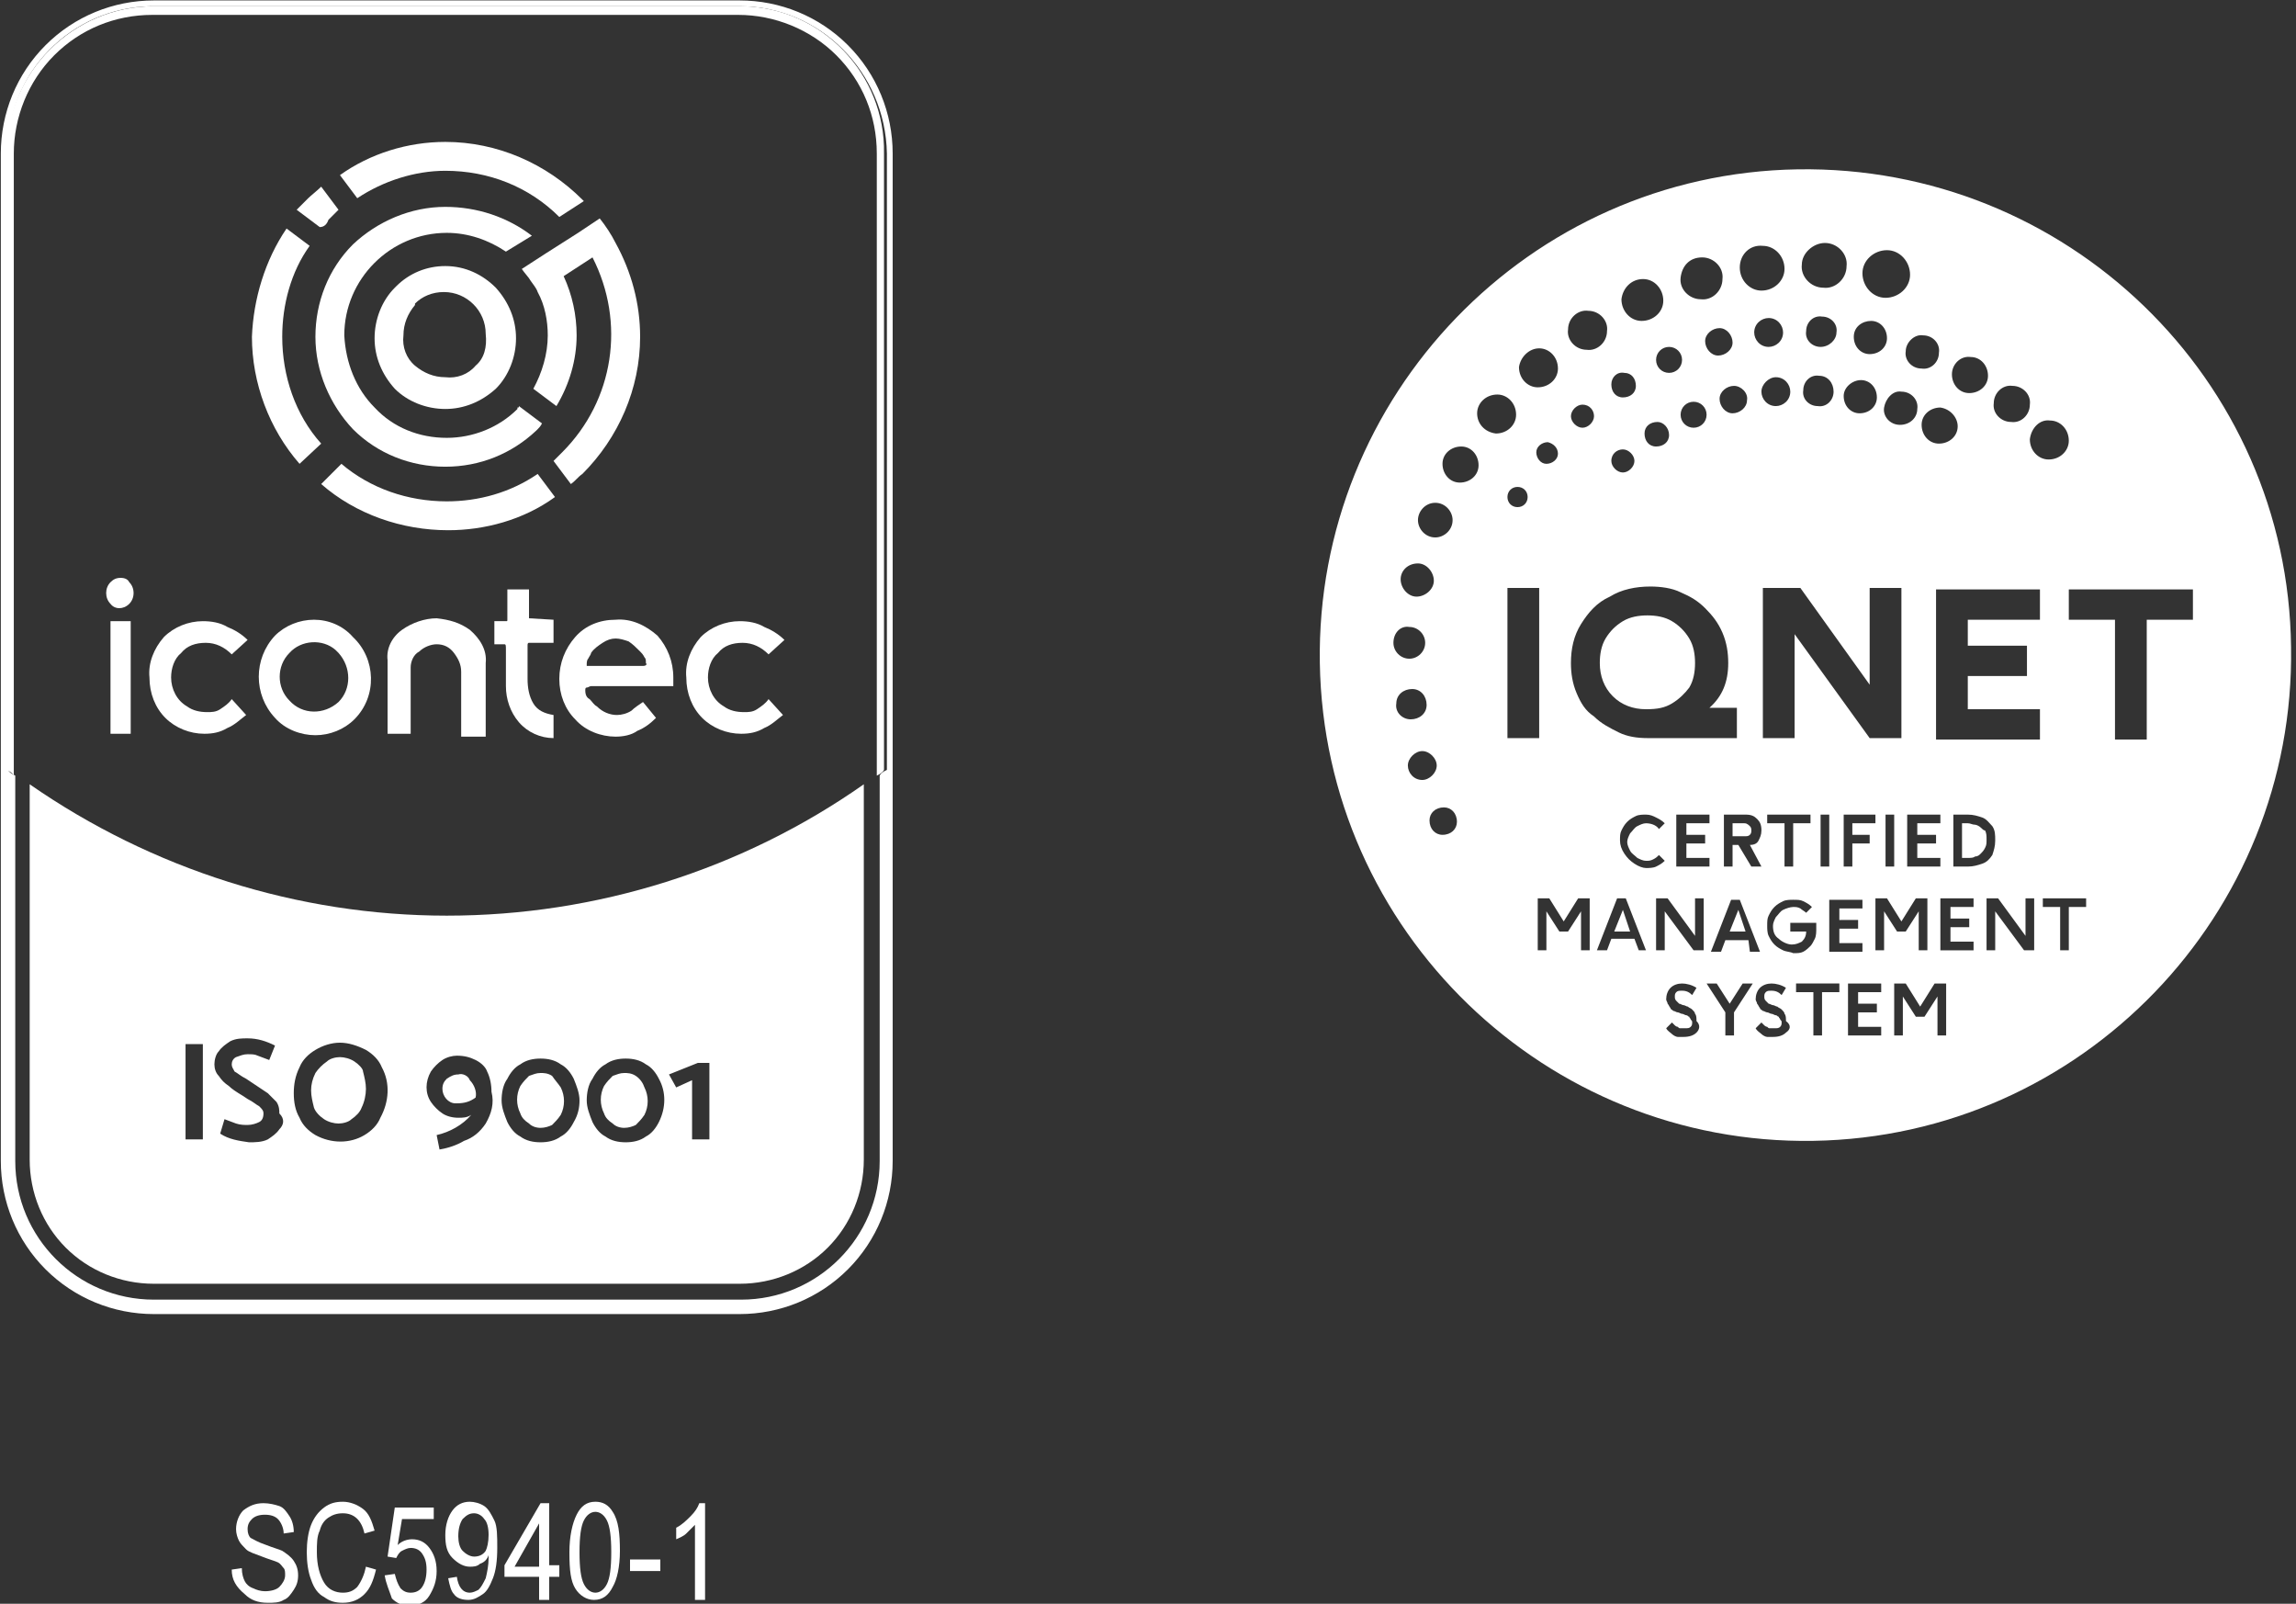 <?xml version="1.0" encoding="utf-8"?>
<!-- Generator: Adobe Illustrator 28.1.0, SVG Export Plug-In . SVG Version: 6.00 Build 0)  -->
<svg version="1.1" id="Layer_1" xmlns="http://www.w3.org/2000/svg" xmlns:xlink="http://www.w3.org/1999/xlink" x="0px" y="0px"
	 viewBox="0 0 159.1 111.1" style="enable-background:new 0 0 159.1 111.1;" xml:space="preserve">
<rect x="0" y="0" width="159.1" height="111.1" fill="#333333" stroke="none"/>
<style type="text/css">
	.st0{fill:#FFFFFF;}
	.st1{fill:none;}
</style>
<g id="Group_912" transform="translate(-860.243 -2587.869)">
	<g id="Group_911">
		<g id="Group_910">
			<path id="Path_1669" class="st0" d="M911.5,2587.9h-40.6c-2.8,0-5.5,1.1-7.5,3.1c-2,2-3.1,4.7-3.1,7.5v69.8
				c0,2.8,1.1,5.5,3.1,7.5c2,2,4.7,3.1,7.5,3.1h40.6c2.8,0,5.5-1.1,7.5-3.1c2-2,3.1-4.7,3.1-7.5v-69.8c0-2.8-1.1-5.5-3.1-7.5
				C917,2589,914.3,2587.9,911.5,2587.9z M921.7,2641.2c-0.2,0.1-0.4,0.2-0.5,0.4v26.7c0,5.3-4.3,9.6-9.6,9.6h-40.7
				c-5.3,0-9.6-4.3-9.6-9.6v-26.7c-0.2-0.1-0.4-0.2-0.5-0.4v-42.7c-0.1-5.6,4.4-10.1,9.9-10.2c0.1,0,0.1,0,0.2,0h40.6
				c5.6,0,10.1,4.6,10.2,10.2L921.7,2641.2z"/>
			<path id="Path_1670" class="st0" d="M911.5,2588.3h-40.6c-5.6,0-10.2,4.6-10.2,10.2v42.7c0.2,0.1,0.4,0.2,0.5,0.4v-43.1
				c0-2.5,1-5,2.8-6.8c1.8-1.8,4.2-2.8,6.8-2.8h40.6c2.5,0,5,1,6.8,2.8c1.8,1.8,2.8,4.2,2.8,6.8v43.1c0.2-0.1,0.4-0.2,0.5-0.4v-42.7
				c0.1-5.5-4.3-10.1-9.8-10.2C911.6,2588.3,911.6,2588.3,911.5,2588.3z"/>
			<path id="Path_1671" class="st0" d="M891.1,2606.3c-1.3,0-2.5,0.5-3.4,1.4l-0.1,0.1c-0.9,0.9-1.4,2.2-1.4,3.5
				c0,1.3,0.5,2.5,1.4,3.5c0.9,0.9,2.2,1.4,3.5,1.4c1.3,0,2.5-0.5,3.5-1.4c0.9-0.9,1.4-2.2,1.4-3.5c0-1.3-0.5-2.5-1.4-3.5
				C893.7,2606.9,892.5,2606.3,891.1,2606.3z M893.2,2613.2c-0.5,0.6-1.3,0.9-2.1,0.8c-0.8,0-1.5-0.3-2.1-0.8
				c-0.6-0.5-0.9-1.3-0.8-2.1c0-0.8,0.3-1.5,0.8-2.1v-0.1c0.5-0.5,1.2-0.8,2-0.8c1.6,0,2.9,1.3,2.9,2.9c0,0,0,0,0,0
				C894,2611.9,893.8,2612.7,893.2,2613.2z"/>
			<path id="Path_1672" class="st0" d="M898.7,2622.3l-1.2-1.6c-1.9,1.3-4.1,1.9-6.3,1.9c-2.7,0-5.3-0.9-7.3-2.6l-1.4,1.4
				c2.4,2.1,5.6,3.2,8.8,3.2C893.8,2624.6,896.5,2623.9,898.7,2622.3z"/>
			<path id="Path_1673" class="st0" d="M891.1,2599.7c3,0,5.8,1.1,7.9,3.2l1.7-1.1l-0.1-0.1c-2.5-2.5-5.9-4-9.5-4
				c-2.6,0-5.2,0.8-7.3,2.3l1.2,1.6C886.8,2600.4,889,2599.7,891.1,2599.7z"/>
			<path id="Path_1674" class="st0" d="M898.1,2605.4l-1.7,1.1c0.2,0.3,0.5,0.6,0.6,0.8c0.2,0.3,0.4,0.5,0.5,0.8
				c0.5,0.9,0.7,2,0.7,3c0,1.3-0.4,2.6-1,3.7l1.6,1.2c0.9-1.5,1.4-3.2,1.4-4.9c0-1.4-0.3-2.8-0.9-4.1l2-1.3
				c2.3,4.5,1.5,9.9-2.1,13.5l-0.6,0.6l1.2,1.6c0.3-0.2,0.5-0.5,0.8-0.7c2.5-2.5,4-5.9,4-9.5c0-2.3-0.6-4.5-1.7-6.5
				c-0.3-0.6-0.7-1.2-1.1-1.7l-1.5,1L898.1,2605.4z"/>
			<path id="Path_1675" class="st0" d="M891.1,2602.2c-2.4,0-4.7,1-6.4,2.6c-1.7,1.7-2.6,4-2.6,6.4c0,2.4,1,4.7,2.6,6.4
				c1.7,1.7,4,2.6,6.4,2.6c2.4,0,4.6-0.9,6.3-2.5l0.1-0.1c0.1-0.1,0.2-0.2,0.3-0.4l-1.6-1.2c0,0.1,0,0.1-0.1,0.1c0,0,0,0,0,0v0.1
				c-1.3,1.3-3.1,2-4.9,2c-1.9,0-3.7-0.7-5-2.1c-1.3-1.3-2-3.1-2.1-5c0-3.9,3.2-7.1,7.1-7.1c1.5,0,2.9,0.5,4.1,1.3l1.8-1.1
				C895.4,2602.9,893.3,2602.2,891.1,2602.2z"/>
			<path id="Path_1676" class="st0" d="M882.5,2618.6c-1.8-2-2.7-4.7-2.7-7.4c0-2.2,0.6-4.5,1.9-6.3l-1.6-1.2
				c-1.5,2.2-2.3,4.9-2.4,7.5c0,3.2,1.2,6.4,3.3,8.8L882.5,2618.6z"/>
			<path id="Path_1677" class="st0" d="M883,2603.1l0.7-0.7l-1.2-1.6c-0.3,0.3-0.7,0.6-0.9,0.8l-0.8,0.8l1.6,1.2
				C882.7,2603.6,882.9,2603.4,883,2603.1z"/>
			<path id="Path_1678" class="st0" d="M896.9,2630.7v-2h-1.5v2.1c0,0.1,0,0.1-0.1,0.1h-0.8v1.6h0.7c0.1,0,0.1,0.1,0.1,0.4v2.5
				c0,0.9,0.3,1.8,0.9,2.5c0.6,0.7,1.5,1.1,2.4,1.1v-1.6c-0.6-0.1-1.1-0.3-1.4-0.8c-0.3-0.5-0.4-1.1-0.4-1.7v-2.3
				c0-0.1,0-0.2,0.1-0.2h1.7v-1.6L896.9,2630.7C897,2630.9,897,2630.8,896.9,2630.7z"/>
			<path id="Path_1679" class="st0" d="M911.7,2632.4c0.7,0,1.3,0.3,1.8,0.8l1.1-1c-0.4-0.4-0.9-0.7-1.4-0.9
				c-0.5-0.3-1.1-0.4-1.7-0.4c-1,0-2,0.4-2.7,1.1c-0.7,0.8-1.1,1.8-1,2.8c0,1.1,0.4,2.1,1.1,2.8c0.7,0.7,1.7,1.1,2.7,1.1
				c0.6,0,1.1-0.1,1.6-0.4c0.5-0.2,0.9-0.6,1.3-0.9l-1-1.1c-0.2,0.3-0.5,0.5-0.8,0.7c-0.3,0.2-0.6,0.2-0.9,0.2c-0.5,0-1-0.1-1.4-0.4
				c-0.7-0.4-1.1-1.2-1.1-2c0-0.6,0.2-1.3,0.7-1.7C910.4,2632.6,911,2632.4,911.7,2632.4z"/>
			<path id="Path_1680" class="st0" d="M892.8,2631.5c-0.7-0.5-1.4-0.7-2.3-0.8c-0.8,0-1.7,0.3-2.4,0.8c-0.7,0.5-1.1,1.3-1,2.1v5.1
				h1.6v-4.6c0-0.4,0.2-0.9,0.6-1.1c0.3-0.3,0.8-0.5,1.2-0.5c0.5,0,0.9,0.2,1.2,0.6c0.3,0.4,0.5,0.8,0.5,1.3v4.5h1.7v-5.1
				C894,2632.9,893.5,2632.1,892.8,2631.5z"/>
			<path id="Path_1681" class="st0" d="M902.9,2630.8c-1.1,0-2.1,0.4-2.8,1.2c-0.7,0.8-1.1,1.8-1.1,2.9c0,1.1,0.4,2.1,1.1,2.8
				c0.7,0.8,1.8,1.2,2.8,1.2c0.5,0,1.1-0.1,1.5-0.4c0.5-0.2,0.9-0.5,1.3-0.9l-0.9-1.1c-0.3,0.2-0.6,0.4-0.8,0.6
				c-0.3,0.2-0.7,0.3-1,0.3c-0.5,0-1-0.2-1.4-0.6c-0.2-0.1-0.3-0.3-0.5-0.5c-0.2-0.1-0.3-0.3-0.3-0.6c0-0.1,0-0.2,0.1-0.2
				s0.2-0.1,0.3-0.1h5.7v-0.6c0-1.1-0.4-2.1-1.1-2.9C905,2631.2,904,2630.7,902.9,2630.8z M904.8,2634h-3.9v-0.1
				c0-0.1,0-0.3,0.1-0.4c0.1-0.2,0.2-0.3,0.2-0.4c0.2-0.3,0.5-0.5,0.8-0.7c0.3-0.2,0.6-0.3,0.9-0.3c0.3,0,0.6,0.1,0.9,0.2
				c0.3,0.2,0.5,0.4,0.8,0.7c0.1,0.1,0.2,0.2,0.3,0.4c0.1,0.1,0.1,0.2,0.1,0.4C905.1,2633.9,905,2634,904.8,2634L904.8,2634z"/>
			<path id="Path_1682" class="st0" d="M882,2630.8c-1,0-2,0.4-2.7,1.1c-1.5,1.6-1.5,4.1,0,5.7c0.7,0.8,1.8,1.2,2.8,1.2
				c1,0,2-0.4,2.7-1.1c1.6-1.6,1.5-4.2-0.1-5.7C884,2631.2,883,2630.8,882,2630.8z M883.7,2636.5c-1,0.9-2.5,0.9-3.4-0.1
				c-0.9-0.9-0.9-2.4,0-3.3c0.8-0.9,2.3-1,3.2-0.2c0.1,0.1,0.1,0.1,0.2,0.2C884.6,2634.1,884.6,2635.6,883.7,2636.5z"/>
			<rect id="Rectangle_325" x="867.9" y="2630.9" class="st0" width="1.4" height="7.8"/>
			<path id="Path_1683" class="st0" d="M868.6,2627.9c-0.3,0-0.5,0.1-0.7,0.3c-0.4,0.4-0.4,1.1,0,1.5c0.3,0.4,0.9,0.4,1.3,0
				c0,0,0,0,0,0c0.4-0.4,0.4-1.1,0-1.5C869.1,2628,868.9,2627.9,868.6,2627.9z"/>
			<path id="Path_1684" class="st0" d="M874.5,2632.4c0.7,0,1.3,0.3,1.8,0.8l1.1-1c-0.4-0.4-0.9-0.7-1.4-0.9
				c-0.5-0.3-1.1-0.4-1.7-0.4c-1,0-2,0.4-2.7,1.1c-0.7,0.8-1.1,1.8-1,2.8c0,1.1,0.4,2.1,1.1,2.8c0.7,0.7,1.7,1.1,2.7,1.1
				c0.6,0,1.1-0.1,1.6-0.4c0.5-0.2,0.9-0.6,1.3-0.9l-1-1.1c-0.2,0.3-0.5,0.5-0.8,0.7c-0.3,0.2-0.6,0.2-0.9,0.2c-0.5,0-1-0.1-1.4-0.4
				c-0.7-0.4-1.1-1.2-1.1-2c0-0.6,0.2-1.3,0.7-1.7C873.2,2632.6,873.8,2632.4,874.5,2632.4z"/>
			<path id="Path_1685" class="st0" d="M898.5,2662.4c-0.3-0.2-0.6-0.2-0.8-0.2c-0.3,0-0.5,0.1-0.8,0.2c-0.2,0.2-0.4,0.4-0.6,0.7
				c-0.3,0.6-0.3,1.3,0,1.9c0.1,0.3,0.3,0.5,0.6,0.7c0.2,0.2,0.5,0.3,0.8,0.3c0.3,0,0.6-0.1,0.8-0.2c0.2-0.2,0.4-0.4,0.6-0.7
				c0.3-0.6,0.3-1.3,0-1.9C898.9,2662.9,898.7,2662.7,898.5,2662.4z"/>
			<path id="Path_1686" class="st0" d="M892,2662.3c-0.3,0-0.5,0.1-0.8,0.3c-0.2,0.2-0.3,0.4-0.3,0.7c0,0.5,0.4,1,0.9,1
				c0,0,0.1,0,0.1,0c0.5,0,0.9-0.1,1.3-0.4c0.1-0.4-0.1-0.9-0.4-1.2C892.7,2662.4,892.3,2662.2,892,2662.3z"/>
			<path id="Path_1687" class="st0" d="M884.8,2661.4c-0.3-0.2-0.7-0.3-1-0.3c-0.3,0-0.7,0.1-0.9,0.3c-0.3,0.2-0.6,0.5-0.8,0.8
				c-0.2,0.4-0.3,0.8-0.3,1.2c0,0.4,0.1,0.8,0.2,1.2c0.1,0.3,0.4,0.6,0.7,0.8c0.3,0.2,0.7,0.3,1,0.3c0.3,0,0.7-0.1,0.9-0.3
				c0.3-0.2,0.6-0.5,0.7-0.8c0.2-0.4,0.3-0.9,0.3-1.3c0-0.4-0.1-0.8-0.2-1.2C885.4,2661.9,885.1,2661.6,884.8,2661.4z"/>
			<path id="Path_1688" class="st0" d="M891.2,2651.3c-10.3,0-20.4-3.2-28.9-9.1v26c0,2.3,0.9,4.5,2.5,6.1c1.6,1.6,3.8,2.5,6.1,2.5
				h40.6c2.3,0,4.5-0.9,6.1-2.5c1.6-1.6,2.5-3.8,2.5-6.1v-26C911.7,2648.1,901.6,2651.3,891.2,2651.3z M874.3,2666.8h-1.2v-6.6h1.2
				V2666.8z M879.6,2666.1c-0.2,0.3-0.5,0.5-0.8,0.7c-0.4,0.2-0.9,0.2-1.3,0.2c-0.7-0.1-1.4-0.2-2-0.6l0.3-1
				c0.3,0.1,0.5,0.2,0.8,0.3c0.3,0.1,0.6,0.1,0.8,0.1c0.3,0,0.6-0.1,0.8-0.2c0.2-0.1,0.3-0.3,0.3-0.6c0-0.2-0.1-0.3-0.3-0.5
				c-0.2-0.1-0.4-0.3-0.8-0.5l-0.3-0.2c-0.5-0.3-0.8-0.5-1-0.7c-0.3-0.2-0.5-0.4-0.7-0.7c-0.2-0.2-0.3-0.5-0.3-0.8
				c0-0.3,0.1-0.7,0.3-0.9c0.2-0.3,0.5-0.5,0.8-0.7c0.4-0.2,0.8-0.2,1.2-0.2c0.7,0,1.3,0.2,1.9,0.5l-0.4,1c-0.3-0.1-0.5-0.2-0.8-0.3
				c-0.2-0.1-0.4-0.1-0.7-0.1c-0.3,0-0.5,0.1-0.8,0.2c-0.2,0.1-0.3,0.3-0.3,0.5c0,0.2,0.1,0.3,0.2,0.5c0.2,0.1,0.4,0.3,0.8,0.5
				l0.3,0.2l0.3,0.2c0.3,0.2,0.6,0.4,0.9,0.6l0.6,0.6c0.2,0.3,0.2,0.6,0.2,0.8C880,2665.4,879.9,2665.8,879.6,2666.1L879.6,2666.1z
				 M886.6,2665.3c-0.2,0.5-0.6,0.9-1.1,1.2c-1,0.6-2.3,0.6-3.4,0c-0.5-0.3-0.9-0.7-1.1-1.2c-0.3-0.5-0.4-1.1-0.4-1.7
				c0-0.6,0.1-1.2,0.4-1.8c0.2-0.5,0.6-0.9,1.1-1.2c0.5-0.3,1.1-0.5,1.7-0.5c0.6,0,1.2,0.2,1.8,0.5c0.5,0.3,0.9,0.7,1.1,1.2
				C887.3,2662.9,887.2,2664.2,886.6,2665.3L886.6,2665.3z M893.9,2665.7c-0.4,0.6-0.9,1-1.5,1.2c-0.5,0.3-1.1,0.5-1.7,0.6l-0.2-1
				c0.9-0.2,1.8-0.7,2.4-1.4c-0.3,0.2-0.6,0.2-0.9,0.2c-0.4,0-0.8-0.1-1.1-0.3c-0.3-0.2-0.6-0.5-0.8-0.8c-0.4-0.6-0.4-1.4,0-2.1
				c0.2-0.3,0.5-0.6,0.8-0.8c0.3-0.2,0.7-0.3,1-0.3c0.5,0,0.9,0.1,1.3,0.3c0.4,0.2,0.7,0.5,0.8,0.8c0.2,0.4,0.3,0.9,0.3,1.4
				C894.5,2664.3,894.3,2665,893.9,2665.7z M900,2665.6c-0.2,0.4-0.5,0.8-0.9,1c-0.4,0.3-0.9,0.4-1.4,0.4c-0.5,0-1-0.1-1.4-0.4
				c-0.4-0.2-0.7-0.6-0.9-1c-0.2-0.5-0.4-1-0.4-1.5c0-0.5,0.1-1.1,0.4-1.5c0.2-0.4,0.5-0.8,0.9-1c0.4-0.3,0.9-0.4,1.4-0.4
				c0.5,0,1,0.1,1.4,0.4c0.4,0.2,0.7,0.6,0.9,1c0.2,0.5,0.4,1,0.4,1.5C900.4,2664.6,900.3,2665.1,900,2665.6L900,2665.6z
				 M905.9,2665.6c-0.2,0.4-0.5,0.8-0.9,1c-0.4,0.3-0.9,0.4-1.4,0.4c-0.5,0-1-0.1-1.4-0.4c-0.4-0.2-0.7-0.6-0.9-1
				c-0.2-0.5-0.4-1-0.4-1.5c0-0.5,0.1-1.1,0.4-1.5c0.2-0.4,0.5-0.8,0.9-1c0.4-0.3,0.9-0.4,1.4-0.4c0.5,0,1,0.1,1.4,0.4
				c0.4,0.2,0.7,0.6,0.9,1C906.4,2663.5,906.4,2664.6,905.9,2665.6z M909.4,2666.8h-1.2v-4.1l-1.1,0.5l-0.5-0.9l2-0.8h0.8
				L909.4,2666.8z"/>
			<path id="Path_1689" class="st0" d="M904.3,2662.4c-0.3-0.2-0.6-0.2-0.8-0.2c-0.3,0-0.5,0.1-0.8,0.2c-0.2,0.2-0.4,0.4-0.6,0.7
				c-0.3,0.6-0.3,1.3,0,1.9c0.1,0.3,0.3,0.5,0.6,0.7c0.2,0.2,0.5,0.3,0.8,0.3c0.3,0,0.6-0.1,0.8-0.2c0.2-0.2,0.4-0.4,0.6-0.7
				c0.3-0.6,0.3-1.3,0-1.9C904.8,2662.9,904.6,2662.6,904.3,2662.4z"/>
			<g>
				<path class="st0" d="M876.3,2696.6l0.7-0.1c0,0.4,0.1,0.7,0.2,0.9c0.1,0.2,0.3,0.4,0.6,0.5c0.2,0.1,0.5,0.2,0.8,0.2
					c0.4,0,0.8-0.1,1-0.3s0.4-0.5,0.4-0.8c0-0.2,0-0.4-0.1-0.5s-0.2-0.3-0.4-0.4c-0.2-0.1-0.6-0.2-1.1-0.4c-0.5-0.2-0.9-0.3-1.1-0.5
					s-0.4-0.4-0.5-0.6c-0.1-0.2-0.2-0.5-0.2-0.8c0-0.5,0.2-1,0.5-1.3c0.4-0.3,0.8-0.5,1.4-0.5c0.4,0,0.8,0.1,1.1,0.2
					s0.5,0.4,0.7,0.7s0.3,0.7,0.3,1.1l-0.7,0.1c0-0.4-0.2-0.8-0.4-1c-0.2-0.2-0.5-0.3-0.9-0.3c-0.4,0-0.7,0.1-0.9,0.3
					c-0.2,0.2-0.3,0.4-0.3,0.7c0,0.3,0.1,0.5,0.2,0.6c0.2,0.1,0.5,0.3,1.1,0.5c0.5,0.2,0.9,0.3,1.1,0.4c0.3,0.2,0.6,0.4,0.8,0.7
					s0.3,0.6,0.3,1c0,0.4-0.1,0.7-0.3,1c-0.2,0.3-0.4,0.6-0.7,0.7c-0.3,0.2-0.7,0.2-1.1,0.2c-0.7,0-1.2-0.2-1.6-0.6
					C876.6,2697.8,876.3,2697.3,876.3,2696.6z"/>
				<path class="st0" d="M885.6,2696.4l0.7,0.2c-0.2,0.8-0.4,1.3-0.8,1.7c-0.4,0.4-0.9,0.6-1.5,0.6c-0.5,0-0.9-0.1-1.3-0.4
					c-0.4-0.2-0.7-0.6-0.9-1.2c-0.2-0.5-0.3-1.2-0.3-1.9c0-0.7,0.1-1.4,0.3-1.9c0.2-0.5,0.5-0.9,0.9-1.2c0.4-0.3,0.8-0.4,1.3-0.4
					c0.5,0,1,0.2,1.4,0.5c0.4,0.3,0.6,0.8,0.8,1.5l-0.7,0.2c-0.2-0.9-0.7-1.4-1.5-1.4c-0.4,0-0.7,0.1-1,0.3
					c-0.3,0.2-0.5,0.5-0.6,0.9c-0.2,0.4-0.2,0.9-0.2,1.5c0,0.9,0.2,1.6,0.5,2.1s0.8,0.7,1.3,0.7c0.4,0,0.7-0.1,1-0.4
					C885.3,2697.4,885.5,2696.9,885.6,2696.4z"/>
				<path class="st0" d="M886.9,2697l0.7-0.1c0.1,0.4,0.2,0.7,0.4,1c0.2,0.2,0.4,0.3,0.7,0.3c0.3,0,0.6-0.1,0.8-0.4
					c0.2-0.3,0.3-0.7,0.3-1.2c0-0.5-0.1-0.8-0.3-1.1c-0.2-0.3-0.5-0.4-0.8-0.4c-0.2,0-0.4,0.1-0.6,0.2s-0.3,0.3-0.4,0.5l-0.6-0.1
					l0.5-3.4h2.7v0.8h-2.2l-0.3,1.8c0.3-0.3,0.7-0.4,1-0.4c0.5,0,0.9,0.2,1.2,0.6c0.3,0.4,0.5,0.9,0.5,1.6c0,0.7-0.2,1.2-0.5,1.7
					c-0.3,0.5-0.8,0.7-1.4,0.7c-0.5,0-0.9-0.2-1.2-0.5C887.2,2698,887,2697.6,886.9,2697z"/>
				<path class="st0" d="M891.3,2697.2l0.6-0.1c0.1,0.7,0.4,1.1,0.9,1.1c0.2,0,0.4-0.1,0.6-0.2c0.2-0.2,0.3-0.4,0.5-0.8
					c0.1-0.4,0.2-0.9,0.2-1.4v-0.2c-0.1,0.3-0.3,0.5-0.6,0.6c-0.2,0.2-0.5,0.2-0.7,0.2c-0.4,0-0.8-0.2-1.2-0.6s-0.5-0.9-0.5-1.6
					c0-0.7,0.2-1.3,0.5-1.7c0.3-0.4,0.7-0.6,1.2-0.6c0.3,0,0.7,0.1,1,0.3c0.3,0.2,0.5,0.6,0.7,1s0.2,1.1,0.2,1.9
					c0,0.9-0.1,1.6-0.3,2.1c-0.2,0.5-0.4,0.9-0.7,1.1s-0.6,0.4-1,0.4c-0.4,0-0.8-0.1-1-0.4C891.5,2698.1,891.4,2697.7,891.3,2697.2z
					 M894.1,2694.2c0-0.5-0.1-0.9-0.3-1.1c-0.2-0.3-0.5-0.4-0.7-0.4c-0.3,0-0.5,0.1-0.8,0.4c-0.2,0.3-0.3,0.7-0.3,1.2
					c0,0.4,0.1,0.8,0.3,1s0.5,0.4,0.8,0.4c0.3,0,0.6-0.1,0.8-0.4C894,2695.1,894.1,2694.7,894.1,2694.2z"/>
				<path class="st0" d="M897.6,2698.7v-1.6h-2.4v-0.8l2.5-4.3h0.6v4.3h0.7v0.8h-0.7v1.6H897.6z M897.6,2696.4v-3l-1.7,3H897.6z"/>
				<path class="st0" d="M899.7,2695.4c0-1.1,0.2-2,0.5-2.6c0.3-0.6,0.7-0.9,1.3-0.9c0.5,0,0.9,0.2,1.2,0.7c0.4,0.6,0.5,1.5,0.5,2.7
					c0,1.1-0.2,2-0.5,2.5c-0.3,0.6-0.7,0.9-1.3,0.9c-0.5,0-1-0.3-1.3-0.8S899.7,2696.7,899.7,2695.4z M900.4,2695.4
					c0,1.1,0.1,1.8,0.3,2.2c0.2,0.4,0.5,0.6,0.8,0.6c0.3,0,0.6-0.2,0.8-0.6s0.3-1.1,0.3-2.2c0-1.1-0.1-1.8-0.3-2.2
					c-0.2-0.4-0.5-0.6-0.8-0.6c-0.3,0-0.6,0.2-0.8,0.6C900.5,2693.6,900.4,2694.3,900.4,2695.4z"/>
				<path class="st0" d="M903.9,2696.7v-0.8h2.1v0.8H903.9z"/>
				<path class="st0" d="M909.1,2698.7h-0.7v-5.2c-0.2,0.2-0.4,0.4-0.6,0.6s-0.5,0.3-0.7,0.4v-0.8c0.4-0.2,0.7-0.5,1-0.8
					s0.5-0.6,0.6-0.9h0.4V2698.7z"/>
			</g>
		</g>
		<g>
			<rect x="951.7" y="2599.6" class="st1" width="67.3" height="67.3"/>
			<path class="st0" d="M976.1,2636.6c0.5-0.3,0.9-0.7,1.2-1.1c0.3-0.5,0.4-1.1,0.4-1.7c0-0.6-0.1-1.2-0.4-1.7
				c-0.3-0.5-0.7-0.9-1.2-1.2c-0.5-0.3-1.1-0.4-1.7-0.4c-0.6,0-1.2,0.1-1.7,0.4c-0.5,0.3-0.9,0.7-1.2,1.2c-0.3,0.5-0.4,1.1-0.4,1.7
				c0,0.9,0.3,1.7,0.9,2.3c0.6,0.6,1.4,0.9,2.3,0.9C975.1,2637,975.6,2636.9,976.1,2636.6z"/>
			<polygon class="st0" points="980.1,2652.4 981.2,2652.4 980.7,2650.9 			"/>
			<path class="st0" d="M997.5,2645.2c-0.1-0.1-0.3-0.2-0.4-0.2c-0.2,0-0.3-0.1-0.5-0.1h-0.4v2.4h0.4c0.2,0,0.4,0,0.5-0.1
				c0.2,0,0.3-0.1,0.4-0.2c0.1-0.1,0.2-0.2,0.3-0.4c0.1-0.2,0.1-0.3,0.1-0.6c0-0.2,0-0.4-0.1-0.6
				C997.7,2645.4,997.6,2645.3,997.5,2645.2z"/>
			<polygon class="st0" points="972.1,2652.4 973.2,2652.4 972.7,2650.9 			"/>
			<path class="st0" d="M981.1,2644.9h-0.8v0.9h0.8c0.2,0,0.3,0,0.4-0.1c0.1-0.1,0.1-0.2,0.1-0.3c0-0.1,0-0.2-0.1-0.3
				C981.3,2644.9,981.2,2644.9,981.1,2644.9z"/>
			<path class="st0" d="M984.8,2599.6c-18.6,0.3-33.4,15.7-33.1,34.2c0.3,18.6,15.7,33.4,34.2,33.1c18.6-0.3,33.4-15.7,33.1-34.2
				C1018.8,2614.1,1003.4,2599.3,984.8,2599.6z M1002.3,2617c0.7,0,1.3,0.6,1.3,1.4c0,0.7-0.6,1.3-1.4,1.3c-0.7,0-1.3-0.6-1.3-1.4
				C1001,2617.5,1001.6,2616.9,1002.3,2617z M999.7,2614.6c0.7,0,1.3,0.6,1.2,1.3c0,0.7-0.6,1.3-1.3,1.2c-0.7,0-1.3-0.6-1.2-1.3
				C998.4,2615.1,999,2614.5,999.7,2614.6z M996.8,2612.6c0.7,0,1.2,0.6,1.2,1.3c0,0.7-0.6,1.2-1.3,1.2c-0.7,0-1.2-0.6-1.2-1.3
				C995.5,2613.1,996.1,2612.5,996.8,2612.6z M995.9,2617.4c0,0.7-0.6,1.2-1.3,1.2c-0.7,0-1.2-0.6-1.2-1.3c0-0.7,0.6-1.2,1.3-1.2
				C995.4,2616.2,995.9,2616.8,995.9,2617.4z M994.4,2645.7v0.6h-1.3v1h1.6v0.6h-2.3v-3.6h2.3v0.6h-1.6v0.8H994.4z M991.9,2617.3
				c-0.7,0-1.2-0.6-1.1-1.2s0.6-1.2,1.2-1.1c0.7,0,1.2,0.6,1.1,1.2C993.1,2616.8,992.6,2617.3,991.9,2617.3z M993.5,2611.1
				c0.7,0,1.2,0.6,1.1,1.2c0,0.7-0.6,1.2-1.2,1.1c-0.7,0-1.2-0.6-1.1-1.2C992.3,2611.6,992.9,2611,993.5,2611.1z M991,2605.2
				c0.9,0,1.6,0.8,1.6,1.7c0,0.9-0.8,1.6-1.7,1.6c-0.9,0-1.6-0.8-1.6-1.7C989.3,2605.9,990.1,2605.2,991,2605.2z M989.9,2610.1
				c0.6,0,1.1,0.5,1.1,1.2c0,0.6-0.5,1.1-1.2,1.1c-0.6,0-1.1-0.5-1.1-1.2S989.3,2610.1,989.9,2610.1z M989.2,2614.2
				c0.6,0,1.1,0.5,1.1,1.2c0,0.6-0.5,1.1-1.2,1.1c-0.6,0-1.1-0.5-1.1-1.2C988,2614.7,988.6,2614.2,989.2,2614.2z M986.7,2604.7
				c0.9,0,1.6,0.8,1.5,1.6c0,0.9-0.8,1.6-1.6,1.5c-0.9,0-1.6-0.8-1.5-1.6C985.1,2605.4,985.9,2604.7,986.7,2604.7z M986.4,2611.9
				c-0.6,0-1.1-0.5-1-1.1c0-0.6,0.5-1.1,1.1-1c0.6,0,1.1,0.5,1,1.1C987.5,2611.4,987,2611.9,986.4,2611.9z M987.3,2615
				c0,0.6-0.5,1.1-1.1,1c-0.6,0-1.1-0.5-1-1.1c0-0.6,0.5-1.1,1.1-1C986.9,2613.9,987.3,2614.4,987.3,2615z M985,2628.6l4.8,6.7v-6.7
				h2.2v10.4h-2.2l-5.2-7.2v7.2h-2.2v-10.4H985z M991.5,2644.3v3.6h-0.6v-3.6H991.5z M989.8,2645.7v0.6h-1.2v1.6h-0.6v-3.6h2.2v0.6
				h-1.6v0.8H989.8z M989,2651.6v0.6h-1.3v1h1.6v0.6H987v-3.6h2.3v0.6h-1.6v0.8H989z M987,2644.3v3.6h-0.6v-3.6H987z M982.7,2644.9
				v-0.6h3v0.6h-1.2v3h-0.6v-3H982.7z M984.3,2615c0,0.6-0.5,1-1,1c-0.6,0-1-0.5-1-1s0.5-1,1-1C983.9,2614,984.3,2614.5,984.3,2615z
				 M982.3,2647.9h-0.7l-0.9-1.5h-0.4v1.5h-0.6v-3.6h1.5c0.4,0,0.6,0.1,0.8,0.3c0.2,0.2,0.3,0.4,0.3,0.8c0,0.3-0.1,0.5-0.2,0.7
				c-0.1,0.2-0.3,0.3-0.6,0.3L982.3,2647.9z M981.8,2610.9c0-0.6,0.5-1,1-1c0.6,0,1,0.5,1,1c0,0.6-0.5,1-1,1
				C982.2,2611.9,981.8,2611.4,981.8,2610.9z M982.4,2604.9c0.8,0,1.5,0.7,1.5,1.6c0,0.8-0.7,1.5-1.6,1.5c-0.8,0-1.5-0.7-1.5-1.6
				S981.5,2604.8,982.4,2604.9z M981.3,2615.6c0,0.5-0.5,0.9-1,0.9c-0.5,0-0.9-0.5-0.9-1c0-0.5,0.5-0.9,1-0.9
				C980.9,2614.6,981.4,2615.1,981.3,2615.6z M980.3,2611.6c0,0.5-0.5,0.9-1,0.9c-0.5,0-0.9-0.5-0.9-1c0-0.5,0.5-0.9,1-0.9
				C979.9,2610.6,980.3,2611.1,980.3,2611.6z M978.5,2616.6c0,0.5-0.4,0.9-0.9,0.9c-0.5,0-0.9-0.4-0.9-0.9c0-0.5,0.4-0.9,0.9-0.9
				S978.5,2616.1,978.5,2616.6z M978.2,2605.7c0.8,0,1.5,0.7,1.4,1.5c0,0.8-0.7,1.5-1.5,1.4c-0.8,0-1.5-0.7-1.4-1.5
				S977.3,2605.7,978.2,2605.7z M976.8,2612.8c0,0.5-0.4,0.9-0.9,0.9c-0.5,0-0.9-0.4-0.9-0.9c0-0.5,0.4-0.9,0.9-0.9
				C976.4,2611.9,976.8,2612.3,976.8,2612.8z M975.9,2618c0,0.5-0.4,0.8-0.9,0.8c-0.5,0-0.8-0.4-0.8-0.9s0.4-0.8,0.9-0.8
				C975.5,2617.1,975.9,2617.5,975.9,2618z M974.1,2607.2c0.8,0,1.4,0.7,1.4,1.5s-0.7,1.4-1.5,1.4c-0.8,0-1.4-0.7-1.4-1.5
				C972.7,2607.8,973.3,2607.2,974.1,2607.2z M972.8,2613.7c0.5,0,0.8,0.4,0.8,0.9s-0.4,0.8-0.9,0.8c-0.5,0-0.8-0.4-0.8-0.9
				C971.9,2614,972.3,2613.6,972.8,2613.7z M972.7,2619c0.4,0,0.8,0.4,0.8,0.8c0,0.4-0.4,0.8-0.8,0.8c-0.4,0-0.8-0.4-0.8-0.8
				C971.9,2619.3,972.3,2619,972.7,2619z M970.3,2609.4c0.8,0,1.4,0.7,1.3,1.4c0,0.8-0.7,1.4-1.4,1.3c-0.8,0-1.4-0.7-1.3-1.4
				C968.9,2609.9,969.6,2609.3,970.3,2609.4z M970.7,2616.7c0,0.4-0.4,0.8-0.8,0.8c-0.4,0-0.8-0.4-0.8-0.8c0-0.4,0.4-0.8,0.8-0.8
				C970.4,2615.9,970.7,2616.3,970.7,2616.7z M966.9,2612c0.7,0,1.3,0.6,1.3,1.4c0,0.7-0.6,1.3-1.4,1.3c-0.7,0-1.3-0.6-1.3-1.4
				C965.6,2612.6,966.2,2612,966.9,2612z M968.2,2619.3c0,0.4-0.4,0.7-0.8,0.7c-0.4,0-0.7-0.4-0.7-0.8s0.4-0.7,0.8-0.7
				C967.9,2618.6,968.2,2618.9,968.2,2619.3z M959.7,2622.7c0.7,0,1.2,0.6,1.2,1.2c0,0.7-0.6,1.2-1.2,1.2c-0.7,0-1.2-0.6-1.2-1.2
				S959,2622.7,959.7,2622.7z M958.5,2626.9c0.6,0,1.1,0.6,1.1,1.2c0,0.6-0.6,1.1-1.2,1.1s-1.1-0.6-1.1-1.2
				C957.3,2627.4,957.8,2626.9,958.5,2626.9z M957.9,2631.3c0.6,0,1.1,0.5,1.1,1.1c0,0.6-0.5,1.1-1.1,1.1c-0.6,0-1.1-0.5-1.1-1.1
				C956.8,2631.7,957.3,2631.2,957.9,2631.3z M957,2636.6c0-0.6,0.5-1,1.1-1c0.6,0,1,0.5,1,1.1c0,0.6-0.5,1-1.1,1
				C957.4,2637.7,956.9,2637.2,957,2636.6z M957.8,2640.9c0-0.5,0.5-1,1-1c0.5,0,1,0.5,1,1c0,0.5-0.5,1-1,1
				C958.2,2641.9,957.8,2641.4,957.8,2640.9z M960.2,2645.7c-0.5,0-0.9-0.4-0.9-1c0-0.5,0.4-0.9,1-0.9c0.5,0,0.9,0.4,0.9,1
				C961.2,2645.3,960.8,2645.7,960.2,2645.7z M961.4,2621.3c-0.7,0-1.2-0.6-1.2-1.3c0-0.7,0.6-1.2,1.3-1.2c0.7,0,1.2,0.6,1.2,1.3
				C962.7,2620.8,962.1,2621.3,961.4,2621.3z M962.6,2616.5c0-0.7,0.6-1.3,1.4-1.3c0.7,0,1.3,0.6,1.3,1.4c0,0.7-0.6,1.3-1.4,1.3
				C963.1,2617.8,962.6,2617.2,962.6,2616.5z M965.4,2621.6c0.4,0,0.7,0.3,0.7,0.7c0,0.4-0.3,0.7-0.7,0.7c-0.4,0-0.7-0.3-0.7-0.7
				C964.7,2621.9,965,2621.6,965.4,2621.6z M964.7,2628.6h2.2v10.4h-2.2V2628.6z M970.4,2653.7h-0.6v-2.7l-0.9,1.4h-0.6l-0.9-1.4
				v2.7h-0.6v-3.6h0.8l1,1.6l1-1.6h0.8V2653.7z M969.5,2635.9c-0.3-0.7-0.4-1.4-0.4-2.1c0-1,0.2-1.9,0.7-2.7c0.5-0.8,1.1-1.5,2-1.9
				c0.8-0.5,1.8-0.7,2.8-0.7c0.7,0,1.5,0.1,2.1,0.4c0.7,0.3,1.2,0.6,1.7,1.1c0.5,0.5,0.9,1,1.2,1.7c0.3,0.7,0.4,1.4,0.4,2.1
				c0,1.3-0.4,2.3-1.3,3.1h1.9v2.1h-6.2c-0.7,0-1.4-0.1-2-0.4c-0.6-0.3-1.2-0.6-1.7-1.1C970.1,2637.1,969.8,2636.6,969.5,2635.9z
				 M978.4,2645.7v0.6h-1.3v1h1.6v0.6h-2.3v-3.6h2.3v0.6h-1.6v0.8H978.4z M973.8,2653.7l-0.3-0.8h-1.6l-0.3,0.8h-0.7l1.4-3.6h0.6
				l1.4,3.6H973.8z M973.5,2647.7c-0.3-0.2-0.5-0.4-0.7-0.7s-0.3-0.6-0.3-0.9c0-0.3,0-0.5,0.1-0.7c0.1-0.2,0.2-0.4,0.4-0.6
				c0.2-0.2,0.4-0.3,0.6-0.4c0.2-0.1,0.5-0.1,0.7-0.1c0.3,0,0.5,0.1,0.7,0.2c0.2,0.1,0.4,0.2,0.6,0.4l-0.4,0.4
				c-0.2-0.3-0.6-0.4-0.9-0.4c-0.2,0-0.4,0.1-0.6,0.2c-0.2,0.1-0.3,0.3-0.5,0.5c-0.1,0.2-0.2,0.4-0.2,0.6c0,0.2,0.1,0.4,0.2,0.6
				c0.1,0.2,0.3,0.3,0.5,0.5c0.2,0.1,0.4,0.2,0.6,0.2c0.2,0,0.3,0,0.5-0.1c0.2-0.1,0.3-0.2,0.4-0.3l0.4,0.4
				c-0.2,0.2-0.4,0.3-0.6,0.4c-0.2,0.1-0.5,0.1-0.7,0.1C974.1,2648,973.8,2647.9,973.5,2647.7z M977.8,2659.4
				c-0.2,0.2-0.5,0.3-0.9,0.3c-0.2,0-0.3,0-0.4,0c-0.1,0-0.3-0.1-0.4-0.2c-0.1-0.1-0.3-0.2-0.4-0.4l0.4-0.4c0.1,0.1,0.1,0.1,0.2,0.2
				c0,0,0.1,0.1,0.2,0.1c0.1,0.1,0.1,0.1,0.2,0.1c0.1,0,0.2,0,0.3,0c0.2,0,0.3,0,0.4-0.1c0.1-0.1,0.1-0.2,0.1-0.3
				c0-0.1,0-0.1-0.1-0.2c0-0.1-0.1-0.1-0.1-0.2c-0.1,0-0.1-0.1-0.2-0.1c-0.1,0-0.2-0.1-0.3-0.1c-0.1,0-0.2-0.1-0.3-0.1
				c-0.1,0-0.2-0.1-0.3-0.1c-0.1-0.1-0.2-0.1-0.2-0.2c-0.1-0.1-0.1-0.2-0.2-0.3c0-0.1-0.1-0.2-0.1-0.3c0-0.3,0.1-0.6,0.3-0.8
				c0.2-0.2,0.5-0.3,0.8-0.3c0.3,0,0.7,0.1,1,0.3l-0.3,0.5c-0.2-0.2-0.4-0.3-0.7-0.3c-0.2,0-0.3,0-0.4,0.1c-0.1,0.1-0.1,0.2-0.1,0.3
				c0,0.1,0,0.2,0.1,0.3c0.1,0.1,0.1,0.1,0.2,0.2c0.1,0,0.2,0.1,0.3,0.1c0.1,0,0.2,0.1,0.3,0.1c0.1,0.1,0.2,0.1,0.3,0.2
				c0.1,0.1,0.2,0.2,0.2,0.3c0.1,0.1,0.1,0.3,0.1,0.5C978.1,2658.9,978,2659.2,977.8,2659.4z M978.3,2653.7h-0.7l-2-2.7v2.7H975
				v-3.6h0.8l1.9,2.6v-2.6h0.6V2653.7z M980.4,2658v1.6h-0.6v-1.6l-1.3-2h0.7l0.9,1.4l0.9-1.4h0.7L980.4,2658z M981.4,2653h-1.6
				l-0.3,0.8h-0.7l1.4-3.6h0.6l1.4,3.6h-0.7L981.4,2653z M984,2659.4c-0.2,0.2-0.5,0.3-0.9,0.3c-0.2,0-0.3,0-0.4,0
				c-0.1,0-0.3-0.1-0.4-0.2c-0.1-0.1-0.3-0.2-0.4-0.4l0.4-0.4c0.1,0.1,0.1,0.1,0.2,0.2c0,0,0.1,0.1,0.2,0.1c0.1,0.1,0.1,0.1,0.2,0.1
				c0.1,0,0.2,0,0.3,0c0.2,0,0.3,0,0.4-0.1c0.1-0.1,0.1-0.2,0.1-0.3c0-0.1,0-0.1-0.1-0.2c0-0.1-0.1-0.1-0.1-0.2
				c-0.1,0-0.1-0.1-0.2-0.1c-0.1,0-0.2-0.1-0.3-0.1c-0.1,0-0.2-0.1-0.3-0.1c-0.1,0-0.2-0.1-0.3-0.1c-0.1-0.1-0.2-0.1-0.2-0.2
				c-0.1-0.1-0.1-0.2-0.2-0.3c0-0.1-0.1-0.2-0.1-0.3c0-0.3,0.1-0.6,0.3-0.8c0.2-0.2,0.5-0.3,0.8-0.3c0.3,0,0.7,0.1,1,0.3l-0.3,0.5
				c-0.2-0.2-0.4-0.3-0.7-0.3c-0.2,0-0.3,0-0.4,0.1c-0.1,0.1-0.1,0.2-0.1,0.3c0,0.1,0,0.2,0.1,0.3c0.1,0.1,0.1,0.1,0.2,0.2
				c0.1,0,0.2,0.1,0.3,0.1c0.1,0,0.2,0.1,0.3,0.1c0.1,0.1,0.2,0.1,0.3,0.2c0.1,0.1,0.2,0.2,0.2,0.3c0.1,0.1,0.1,0.3,0.1,0.5
				C984.4,2658.9,984.3,2659.2,984,2659.4z M983.8,2653.7c-0.2-0.1-0.4-0.2-0.6-0.4c-0.2-0.2-0.3-0.4-0.4-0.6
				c-0.1-0.2-0.1-0.5-0.1-0.7c0-0.3,0-0.5,0.1-0.7c0.1-0.2,0.2-0.4,0.4-0.6c0.2-0.2,0.4-0.3,0.6-0.4c0.2-0.1,0.5-0.1,0.7-0.1
				c0.3,0,0.5,0,0.7,0.1c0.2,0.1,0.4,0.2,0.6,0.4l-0.4,0.4c-0.1-0.1-0.3-0.2-0.4-0.3c-0.2-0.1-0.3-0.1-0.5-0.1
				c-0.2,0-0.5,0.1-0.7,0.2c-0.2,0.1-0.3,0.3-0.5,0.5c-0.1,0.2-0.2,0.4-0.2,0.6c0,0.4,0.1,0.7,0.4,0.9c0.2,0.2,0.6,0.4,0.9,0.4
				c0.3,0,0.5-0.1,0.7-0.2c0.2-0.2,0.3-0.4,0.3-0.7h-1.1v-0.6h1.8v0.4c0,0.2,0,0.5-0.1,0.7c-0.1,0.2-0.2,0.4-0.3,0.5
				s-0.3,0.3-0.5,0.4c-0.2,0.1-0.4,0.1-0.7,0.1C984.3,2653.8,984,2653.8,983.8,2653.7z M987.7,2656.6h-1.2v3h-0.6v-3h-1.2v-0.6h3
				V2656.6z M990.6,2656.6H989v0.8h1.3v0.6H989v1h1.6v0.6h-2.3v-3.6h2.3V2656.6z M990.8,2653.7h-0.6v-3.6h0.8l1,1.6l1-1.6h0.8v3.6
				h-0.6v-2.7l-0.9,1.4h-0.6l-0.9-1.4V2653.7z M995.1,2659.6h-0.6v-2.7l-0.9,1.4H993l-0.9-1.4v2.7h-0.6v-3.6h0.8l1,1.6l1-1.6h0.8
				V2659.6z M997,2650.7h-1.6v0.8h1.3v0.6h-1.3v1h1.6v0.6h-2.3v-3.6h2.3V2650.7z M996.6,2647.9h-1v-3.6h1c0.4,0,0.7,0.1,1,0.2
				c0.3,0.1,0.5,0.4,0.7,0.6c0.2,0.3,0.2,0.6,0.2,1c0,0.4-0.1,0.7-0.2,1c-0.2,0.3-0.4,0.5-0.7,0.6
				C997.3,2647.8,997,2647.9,996.6,2647.9z M1001.2,2653.7h-0.7l-2-2.7v2.7h-0.6v-3.6h0.8l1.9,2.6v-2.6h0.6V2653.7z M1001.6,2630.8
				h-5v1.8h4.1v2.1h-4.1v2.3h5v2.1h-7.2v-10.4h7.2V2630.8z M1004.8,2650.7h-1.2v3h-0.6v-3h-1.2v-0.6h3V2650.7z M1009,2630.8v8.3
				h-2.2v-8.3h-3.2v-2.1h8.6v2.1H1009z"/>
		</g>
	</g>
</g>
</svg>
